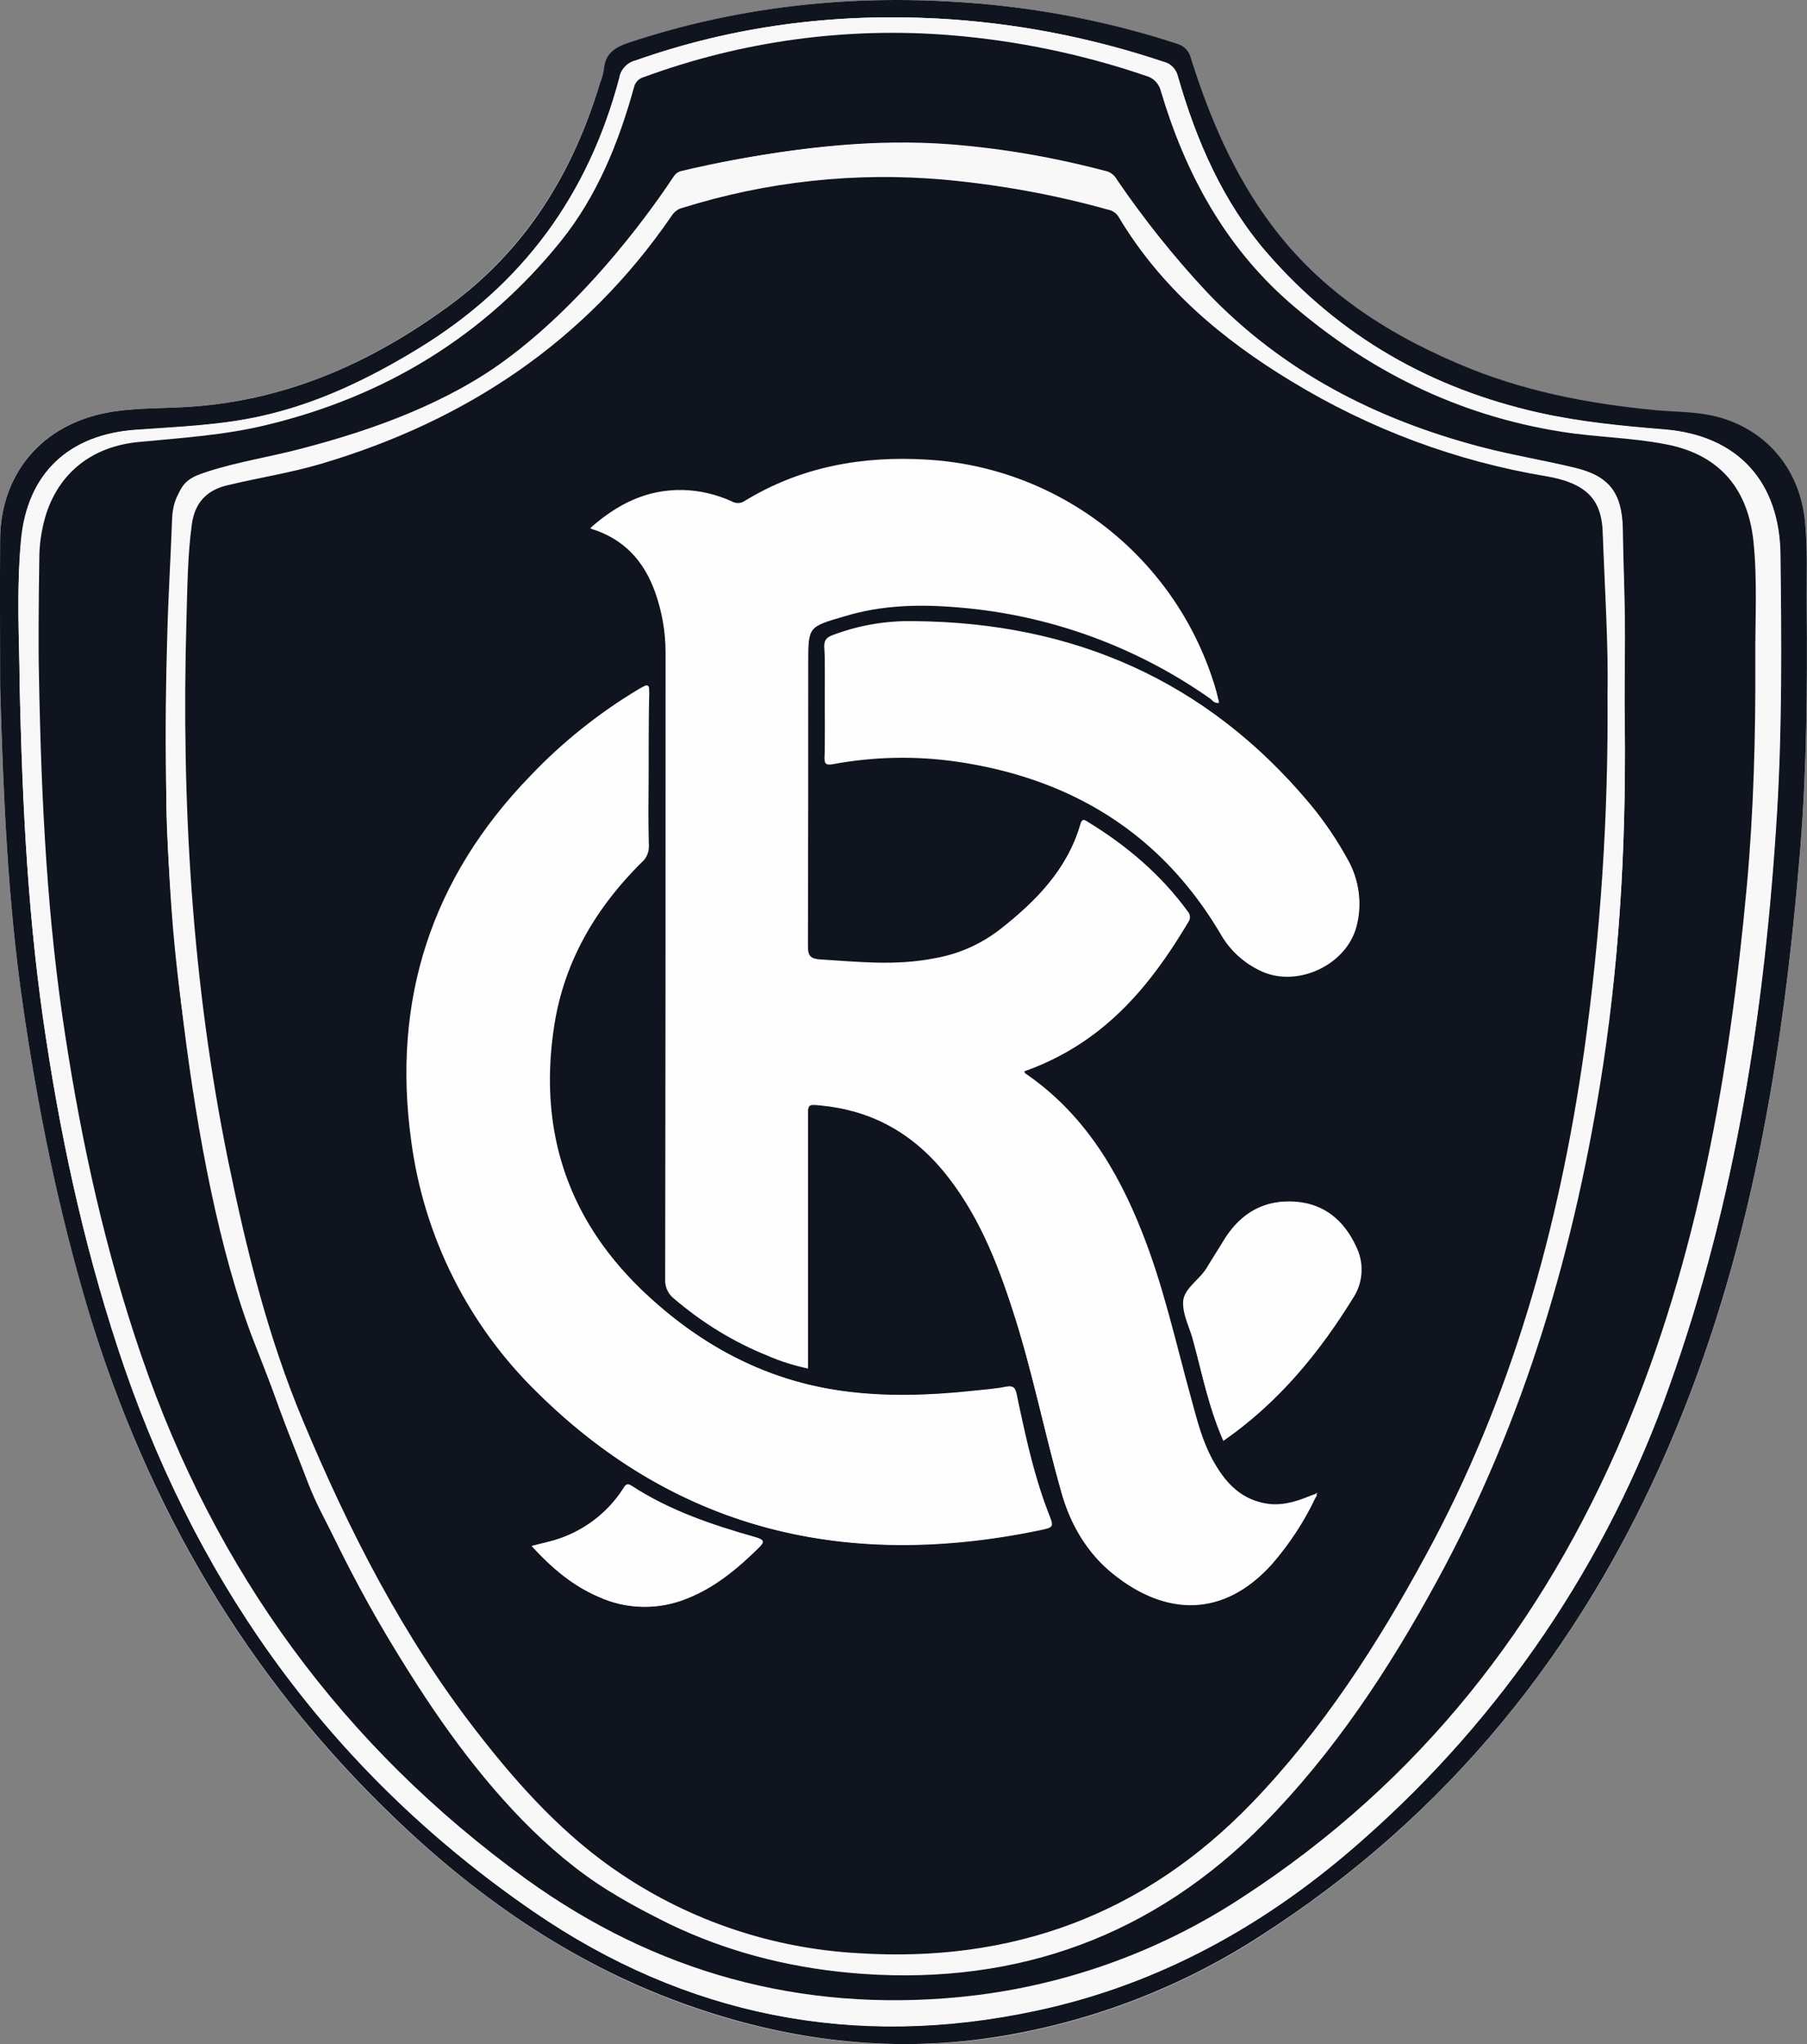 <svg xmlns="http://www.w3.org/2000/svg" xml:space="preserve" id="Camada_1" x="0" y="0" version="1.1" viewBox="32.76 -0.04 530.62 600.1"><rect x="32.76" y="-0.04" width="530.62" height="600.1" fill="#808080" stroke="none"/><style>.st0{fill:#fefefe}.st1{fill:#0f141f}.st2{fill:#f8f8f8}</style><path d="M32.8 201.4c.9 31.8 2.2 62.5 6.6 93.1s10.5 60.8 19.4 90.5c17.2 57.2 46.4 107.1 89.6 148.5 25.6 24.5 54.3 44.2 88.1 55.8 29.6 10.2 59.8 13.5 90.8 8.4 26.8-4.5 52.4-14.4 75.2-29.1 55.1-35.3 94.6-84.2 120.3-144 24.1-55.9 33.7-115.2 38.6-175.4 1.9-23.5 2.1-47.1 1.9-70.8-.1-8.7.5-17.4-.6-26.1-1.8-15.1-11.7-26.4-26.1-30-5.7-1.4-11.5-1.2-17.3-1.8-20.2-1.9-39.9-5.7-58.6-13.8-21.3-9.2-40.2-21.6-54.4-40.4-11.1-14.9-18.3-31.6-23.8-49.1-.5-2.1-2-3.8-4.1-4.3C356.8 5.8 334.3 1.6 311.6.4c-31.9-1.8-63.1 1.9-93.6 11.9-4.3 1.4-7.4 3.1-7.8 8q-.3 1.95-1.2 3.9c-8.1 26.5-21.9 49.1-44.7 65.7-23.3 17-48.7 28.1-77.9 29.6-7.4.4-14.9.2-22.3 1.6-19 3.6-31.1 17.7-31.3 37.1-.1 14.7 0 29.4 0 43.2" class="st0"></path><path d="M32.8 201.4c0-13.8-.1-28.5 0-43.2.2-19.3 12.3-33.5 31.4-37.1 7.4-1.4 14.8-1.2 22.3-1.6 29.2-1.5 54.6-12.6 77.9-29.6C187.2 73.3 201 50.7 209 24.2c.5-1.2.9-2.5 1.1-3.9.4-4.9 3.5-6.6 7.8-8 30.4-10 61.7-13.7 93.6-11.9 22.7 1.2 45.2 5.3 66.9 12.4 2.1.6 3.6 2.2 4.1 4.3 5.5 17.5 12.7 34.3 23.8 49.1 14.1 18.8 33.1 31.3 54.4 40.4 18.7 8.1 38.4 11.9 58.6 13.8 5.8.5 11.6.4 17.3 1.8 14.4 3.6 24.3 14.9 26.1 30 1 8.7.5 17.4.6 26.1.2 23.6 0 47.2-1.9 70.8-4.9 60.2-14.5 119.5-38.6 175.4-25.7 59.8-65.1 108.7-120.3 144-22.8 14.7-48.4 24.6-75.2 29.1-31 5.2-61.2 1.8-90.8-8.4-33.8-11.6-62.5-31.2-88.1-55.8C105.2 492 76.1 442.2 58.8 385c-8.9-29.7-15-59.9-19.4-90.5s-5.7-61.4-6.6-93.1m5.7-2.3c.8 39.4 2.7 72.8 7.8 105.9 5 32.9 12.2 65.1 23.1 96.6 22.8 66.1 62.3 119.9 120 159.5 44.7 30.7 94.4 40.6 147.8 29.1 36.5-7.8 68.1-25.6 95.8-50.2 40.9-36 71.9-81.8 90-133.2 19.5-54.5 28.1-111 31.6-168.5 1.5-25.1 1.3-50.3 1-75.4-.2-21.5-12.5-35.1-33.9-36.8-12.4-1-24.7-2.2-36.9-4.9-31.7-7.1-58.6-22.4-79.9-46.9-13-15-20.8-32.9-26.2-51.8-.5-2.1-2.1-3.8-4.1-4.3-21.6-7.3-44-11.6-66.6-12.8-30.4-1.6-60 2.2-88.8 12.4-2.4.6-4.2 2.6-4.6 5-9.1 34.4-28.4 60.8-59 79.5-14.6 9-29.6 16.2-46.4 19.9-12.1 2.7-24.4 3.1-36.7 4-19.7 1.4-31.8 12.8-33.6 32.4-1.4 15.4-.4 31-.4 40.5" class="st1"></path><path d="M38.5 199.1c0-9.5-1-25.1.5-40.6 1.9-19.6 13.9-31 33.7-32.4 12.3-.9 24.6-1.3 36.7-4 16.7-3.7 31.7-11 46.4-19.9 30.6-18.7 50-45.1 59-79.5.4-2.4 2.2-4.4 4.6-5C248 7.6 277.6 3.8 308 5.4c22.6 1.2 45 5.5 66.5 12.7 2.1.5 3.7 2.2 4.1 4.3 5.5 18.9 13.2 36.8 26.2 51.8 21.3 24.5 48.2 39.8 79.9 46.9 12.1 2.7 24.5 3.9 36.9 4.9 21.3 1.8 33.7 15.3 33.9 36.8.2 25.1.5 50.3-1 75.4-3.5 57.5-12 114-31.6 168.5-18.1 51.4-49.1 97.2-90 133.2-27.8 24.6-59.3 42.4-95.8 50.2-53.4 11.5-103 1.7-147.8-29.1-57.6-39.6-97.2-93.4-120-159.5-10.8-31.5-18-63.7-23-96.5-5.1-33.2-7-66.5-7.8-105.9m5.7-1c.7 39.1 2.6 72.6 7.6 105.8 4.9 32.1 11.9 63.7 22.5 94.5 21.6 62.9 59 114.3 112.9 153.3 37.9 27.4 80.6 39.1 127.3 34.6 29.8-2.9 58.4-13 83.3-29.5 51.6-33.6 88-80 111.8-136.3 21.6-51.2 30.9-105.3 36-160.2 2-22 2.6-44 2.5-66.1-.1-11.9.7-23.8-.6-35.7-1.8-15.7-10.6-25.3-26.1-28.1-10-1.8-20.1-2-30.2-3.6-30.5-4.8-57-18-80.1-38.1-18.9-16.5-30.5-37.8-37.5-61.7-.5-2.3-2.2-4.1-4.5-4.8-18.5-6.3-37.7-10.3-57.2-11.9-30.6-2.5-61.4 1.7-90.3 12.3-1.5.4-2.6 1.6-2.9 3.1-4.5 16.3-10.8 31.8-21.4 45-22.5 27.9-51.6 45.6-86.4 54-12.3 3-24.9 3.8-37.5 5-14.1 1.4-23.9 9.4-27.6 22.2-1.1 3.9-1.6 7.9-1.7 12 0 13.3-.1 26.5.1 34.2" class="st2"></path><path d="M44.2 198.1c-.2-7.7-.1-20.9.1-34.2 0-4 .6-8.1 1.7-12 3.7-12.8 13.5-20.9 27.6-22.2 12.6-1.2 25.2-2 37.5-5 34.8-8.4 63.9-26.1 86.4-54 10.6-13.2 16.9-28.8 21.4-45 .3-1.5 1.4-2.7 2.9-3.1C250.6 12 281.4 7.8 312 10.3c19.5 1.6 38.7 5.6 57.2 11.9 2.3.6 4 2.4 4.5 4.7 7.1 23.8 18.6 45.1 37.5 61.7 23.1 20.1 49.6 33.3 80.1 38.1 10 1.6 20.2 1.7 30.2 3.6 15.5 2.8 24.3 12.4 26.1 28.1 1.3 11.9.5 23.8.6 35.7.1 22.1-.5 44.1-2.5 66.1-5.1 55-14.4 109.1-36 160.2-23.8 56.4-60.2 102.7-111.8 136.3-25 16.5-53.6 26.6-83.3 29.5-46.7 4.5-89.3-7.2-127.3-34.6-53.9-39-91.3-90.4-112.9-153.3-10.6-30.8-17.6-62.4-22.5-94.5-5.1-33.1-7-66.5-7.7-105.7m465.6 8.7c0-8.6.1-17.2 0-25.8s-.5-17.2-.6-25.8c-.2-10.6-3.9-15.6-14.3-18-9.1-2.2-18.4-3.7-27.5-6.1-30.7-8.1-58-22.1-80.2-45.3-9.7-10.4-18.6-21.5-26.6-33.2-.6-1.2-1.7-2.1-3-2.4-15.1-4-30.5-6.7-46.1-7.9-21.7-1.6-43.1.8-64.5 4.9-8.8 1.7-15.9 4.5-21.4 12.8-11.5 17.5-26.1 32.8-43.2 45-18.5 13.3-39.4 21-61.3 26.7-9.1 2.4-18.4 3.8-27.4 6.7-6.7 2.2-10.1 6.7-10.4 13.8-.4 11.2-1.1 22.3-1.4 33.5-.9 29.1-.7 58.2 1.7 87.2 2 22.7 5.5 45.2 10.4 67.4 9 41.9 21.8 82.4 41.6 120.5 13.9 26.8 30.5 51.7 51.6 73.3 27 27.7 60.4 42.5 98.7 45.1 45.7 3.2 85.5-11.3 117.8-44.1 20.5-20.9 36.7-45.3 50.7-71 25.9-47.4 40.8-98.4 48.9-151.6 5.6-35 7.1-70.3 6.5-105.7" class="st1"></path><path d="M509.8 206.8c.6 35.4-1 70.8-6.3 105.9-8.1 53.2-23 104.2-48.9 151.6-14 25.7-30.1 50.1-50.7 71-32.3 32.8-72 47.3-117.8 44.1-38.3-2.7-71.7-17.4-98.7-45.1-21-21.6-37.7-46.6-51.6-73.3-19.8-38.1-32.7-78.6-41.6-120.5-4.9-22.2-8.4-44.7-10.4-67.4-2.4-29-2.6-58.1-1.7-87.2.3-11.2 1-22.3 1.4-33.5.3-7.1 3.7-11.6 10.4-13.8 9-2.9 18.3-4.3 27.4-6.7 21.8-5.8 42.7-13.4 61.3-26.7 17-12.2 31.7-27.5 43.2-45 5.5-8.3 12.6-11 21.4-12.8 21.3-4.2 42.7-6.5 64.5-4.9 15.6 1.2 31 3.9 46.1 7.9 1.3.4 2.4 1.3 3 2.4 8 11.7 16.8 22.8 26.5 33.1 22.1 23.3 49.5 37.2 80.2 45.3 9.1 2.4 18.4 4 27.5 6.1 10.3 2.4 14.1 7.4 14.3 18 .1 8.6.5 17.2.6 25.8s-.1 17.1-.1 25.7m-214 372.9c-14.9 0-48.6-2.5-84.5-24.8s-62.5-69-76.8-96.6-6.4-11.4-27.1-64.3-25.8-142.8-25.8-158.1 1.1-78.5 2.2-85.2 2.4-10.2 9.3-12c8.3-2.3 12.9-3 12.9-3s43.3-7.9 72-27.8c27.7-19.1 48.6-50.1 52.7-56.3.5-.7 1.2-1.2 2-1.4 6.5-1.6 35.6-8.2 63.1-8.2m209 161.8c.3-14.3-.9-30.8-1.3-47.4-.2-9.2-4.2-13.7-13.1-16-1.1-.3-2.2-.5-3.3-.7-26.6-4.4-52-13.9-75-27.9-20.5-12.4-38.5-27.6-50.9-48.5-.7-1-1.8-1.8-3-1.9-15.8-4.4-31.9-7.4-48.2-8.9-25.9-2.3-52.1.5-76.9 8.3-1.3.4-2.4 1.2-3.1 2.3-25.4 36.9-60.4 60.2-102.9 72.8-9 2.7-18.3 4.1-27.5 6.3-6.1 1.4-9.6 5.1-10.5 11.4-1.3 9.5-1.3 19-1.6 28.5C86 235.6 89.1 288.6 99.8 341c5.3 25.8 11.5 51.4 21.8 75.8 13.7 32.6 29.6 63.9 51.4 91.9 12.3 15.8 25.6 30.5 42.3 41.6 20.6 13.7 44.5 21.7 69.1 23.1 45.3 2.9 84.3-11.3 116-44.1 20.7-21.5 36.8-46.5 51-72.6 25.2-46.2 39-96 46.5-147.8 4.9-34.8 7.2-70 6.9-105.1" class="st2"></path><path d="M504.8 203.8c.3 35.1-2 70.2-6.9 105-7.4 51.8-21.3 101.6-46.5 147.8-14.2 26.2-30.3 51.1-51 72.6-31.7 32.9-70.6 47.1-116 44.1-24.7-1.4-48.6-9.4-69.1-23.1-16.7-11.1-30.1-25.9-42.3-41.6-21.8-28-37.8-59.3-51.4-91.9-10.2-24.4-16.5-50-21.8-75.8C89.1 288.6 86 235.6 87.5 182.3c.3-9.5.3-19 1.6-28.5.9-6.3 4.4-10 10.5-11.4 9.1-2.2 18.4-3.6 27.5-6.3 42.5-12.6 77.6-35.9 102.9-72.8.7-1.1 1.8-2 3.1-2.3 24.9-7.8 51-10.6 76.9-8.3 16.3 1.5 32.4 4.4 48.1 8.8 1.2.2 2.3.9 3 1.9 12.4 20.9 30.4 36.1 50.9 48.5 23 14 48.4 23.5 75 27.9 1.1.2 2.2.4 3.3.7 8.9 2.3 12.9 6.8 13.1 16 .6 16.5 1.7 33 1.4 47.3m-85.7 234.7c-.6.2-1.2.4-1.7.6-4.3 1.8-8.8 3.1-13.5 2.1-7.4-1.5-11.7-6.6-15.1-12.8-3.1-5.7-4.6-11.9-6.3-18.1-4.5-16.3-8.1-32.9-14.4-48.7-7.3-18.5-17.4-35-34.2-46.5-.2-.1-.3-.5-.4-.8 8-2.8 15.6-6.9 22.2-12.2 11-8.7 19-19.8 26.1-31.7.6-.8.5-2-.2-2.8-8-11-18.1-19.5-29.6-26.5-.9-.6-1.5-.8-1.9.7-3.9 13.4-13.1 22.7-23.7 31-5.7 4.4-12.3 7.3-19.4 8.5-11.1 2.2-22.3 1-33.4.3-3.3-.2-3.6-1.5-3.6-4.3.1-27.5.1-55.1.1-82.6 0-10.9 0-10.9 10.6-14.1 11.1-3.4 22.4-3.6 33.8-2.6 26.5 2.2 51.9 11.5 73.7 26.8.7.5 1.2 1.4 2.5 1.2-.4-1.3-.6-2.6-1-3.9-11.2-37.9-45-64.8-84.5-67.2-19-1.2-37.3 2-53.9 12.2-1.1.7-2.6.7-3.7 0-4.5-2-9.4-3.2-14.4-3.3-10.5-.2-19.1 4.1-27 11.1 9.9 3 15.8 9.5 19 18.6 2 5.7 3.1 11.6 3.1 17.6 0 61.5 0 123-.1 184.4-.1 2.1.8 4.2 2.6 5.5 8.2 7 17.4 12.7 27.4 16.7 3.8 1.7 7.8 2.9 11.8 3.8v-73.8c0-3.8 0-3.8 3.9-3.4 14.4 1.4 26.2 7.8 35.5 18.8 10.2 12.2 16 26.6 20.8 41.5 5.7 17.6 9.2 35.8 14.3 53.5 2.6 9.4 7.5 17.6 15.1 23.7 15.5 12.4 32.4 13.1 46.7-2.9 5.1-5.9 9.4-12.4 12.7-19.4.2-.1.7-.7.1-1h.4v-.3zM223.2 226.3v-22.4c0-3.3 0-3.3-2.8-1.7-11.7 7-22.5 15.6-31.9 25.5-29.1 30-40.7 65.9-35 107.1 3.7 28.2 16.8 54.3 37.2 74.1 41.5 40.9 91.6 51.8 147.6 40.1 3.7-.8 3.7-1 2.3-4.6-.4-1-.7-1.9-1.1-2.9-3.8-10.5-6.1-21.4-8.4-32.4-.4-1.7-.8-2.4-2.8-2.1-3.5.7-7 .9-10.5 1.3-12.5 1.3-25 1.7-37.5 0-22.2-3-41-12.9-57.3-27.9-23.2-21.3-32.4-47.6-27.8-78.7 2.8-19.3 12.2-35.1 25.8-48.7 1.4-1.3 2.2-3.2 2.1-5.1 0-7.1.1-14.3.1-21.6m51.8-20.7c0 5.5.1 11-.1 16.4 0 2.1.5 2.4 2.4 2.1 12.3-2.3 25-2.4 37.4-.6 33.3 5.1 59.3 21.3 76.5 50.6 2.7 4.7 6.8 8.5 11.7 10.7 10.8 5 25.5-1.9 28.2-13.5 1.6-6.5.6-13.4-2.7-19.2-3.2-5.8-6.9-11.3-11.2-16.4-30.2-36-69.3-53-115.9-53.4-8.3-.2-16.5 1.2-24.3 4.2-1.5.6-2.2 1.4-2.2 3.1.3 5.5.2 10.8.2 16m117 217.3c16.3-11.3 28.3-26 38.4-42.4 2.7-4.4 2.9-10 .6-14.6-3.5-7.6-9.3-12.6-18-13.2-9.1-.6-15.9 3.5-20.6 11.1-1.7 2.8-3.5 5.6-5.2 8.4-2.1 3.4-6.4 5.9-6.8 9.6s1.8 7.7 2.9 11.6c2.4 10 4.5 20 8.7 29.5m-203.1 30.9c5.9 6.4 12.1 11.7 19.8 15 8.2 3.7 17.6 3.8 25.9.4 8.1-3.2 14.7-8.7 20.9-14.8 1.7-1.7 2-2.3-.8-3.1-12.7-3.6-25.2-7.8-36.4-15.1-1.5-1-1.9 0-2.5.9-4.8 7.3-11.9 12.6-20.2 15-2.1.6-4.2 1.1-6.7 1.7" class="st1"></path><path d="M419 438.4c.7.4.2.9 0 1.3-3.3 7-7.6 13.5-12.7 19.4C392 475 375 474.4 359.6 462c-7.6-6.1-12.4-14.4-15.1-23.7-5-17.8-8.6-36-14.3-53.5-4.8-14.9-10.6-29.3-20.8-41.5-9.3-11-21-17.4-35.5-18.8-3.9-.4-3.9-.4-3.9 3.4v73.8c-4.1-.9-8.1-2.1-11.9-3.8-10-4-19.2-9.7-27.4-16.7-1.7-1.3-2.7-3.4-2.6-5.5.1-61.5.1-123 .1-184.4 0-6-1.1-12-3.1-17.6-3.3-9.1-9.1-15.6-19-18.6 7.9-7 16.5-11.3 27-11.1 5 .1 9.9 1.3 14.4 3.3 1.1.7 2.6.7 3.7 0 16.6-10.2 34.9-13.4 54-12.2 39.5 2.4 73.2 29.3 84.5 67.3.4 1.3.7 2.6 1 3.9-1.3.2-1.9-.7-2.5-1.2-21.7-15.3-47.2-24.6-73.7-26.8-11.4-1-22.7-.8-33.8 2.6-10.7 3.1-10.7 3.1-10.7 14 0 27.5 0 55.1-.1 82.6 0 2.8.4 4.1 3.6 4.3 11.1.7 22.3 1.9 33.4-.3 7.1-1.2 13.7-4.1 19.4-8.5 10.5-8.3 19.8-17.6 23.7-31 .4-1.5 1-1.2 1.9-.7 11.5 7 21.6 15.6 29.6 26.5.7.8.8 1.9.2 2.8-7.1 11.9-15.1 23-26.1 31.7-6.7 5.3-14.2 9.4-22.2 12.2.2.3.2.6.4.8 16.8 11.5 26.9 28 34.2 46.5 6.2 15.8 9.9 32.4 14.4 48.7 1.7 6.2 3.2 12.4 6.3 18.1 3.4 6.2 7.7 11.3 15.1 12.8 4.8 1 9.2-.3 13.5-2.1.6-.2 1.1-.4 1.7-.6z" class="st0"></path><path d="M223.2 226.3c0 7.3-.1 14.5.1 21.7.1 1.9-.6 3.8-2.1 5.1-13.6 13.5-23 29.4-25.8 48.7-4.6 31.1 4.6 57.4 27.8 78.7 16.3 15 35.2 24.9 57.3 27.9 12.5 1.7 25 1.3 37.5 0 3.5-.4 7-.6 10.5-1.3 2-.4 2.4.4 2.8 2.1 2.3 10.9 4.6 21.8 8.4 32.4.4 1 .7 1.9 1.1 2.9 1.4 3.6 1.4 3.8-2.3 4.6-56 11.7-106.1.8-147.6-40.1a126.1 126.1 0 0 1-37.2-74.1c-5.6-41.1 5.9-77.1 35-107.1 9.4-9.9 20.2-18.5 31.9-25.5 2.8-1.6 2.8-1.6 2.8 1.7-.2 7.4-.2 14.9-.2 22.3m51.8-20.7c0-5.3.1-10.6-.1-15.8 0-1.8.6-2.5 2.2-3.1 7.7-3 16-4.4 24.3-4.2 46.7.4 85.7 17.4 115.9 53.4 4.2 5.1 8 10.6 11.2 16.4 3.3 5.8 4.3 12.7 2.7 19.2-2.7 11.6-17.4 18.6-28.2 13.5-4.9-2.3-9-6-11.7-10.7-17.3-29.3-43.3-45.5-76.6-50.6-12.4-1.9-25-1.7-37.4.6-1.9.3-2.5 0-2.4-2.1.2-5.6.1-11.1.1-16.6m117 217.3c-4.1-9.5-6.2-19.5-8.9-29.4-1-3.9-3.2-7.9-2.9-11.6s4.7-6.2 6.8-9.6c1.7-2.8 3.5-5.6 5.2-8.4 4.8-7.7 11.5-11.7 20.6-11.1 8.7.6 14.5 5.5 18 13.2 2.4 4.6 2.1 10.2-.6 14.6-9.9 16.3-22 31-38.2 42.3" class="st0"></path><path d="M188.9 453.8c2.5-.7 4.6-1.1 6.6-1.7 8.3-2.5 15.5-7.8 20.2-15.1.6-.9 1-1.9 2.5-.9 11.2 7.3 23.7 11.5 36.4 15.1 2.8.8 2.4 1.4.8 3.1-6.1 6.1-12.7 11.5-20.9 14.8-8.3 3.5-17.7 3.3-25.9-.4-7.6-3.2-13.8-8.4-19.7-14.9m230.2-15.3.4-.3v.3z" class="st0"></path></svg>